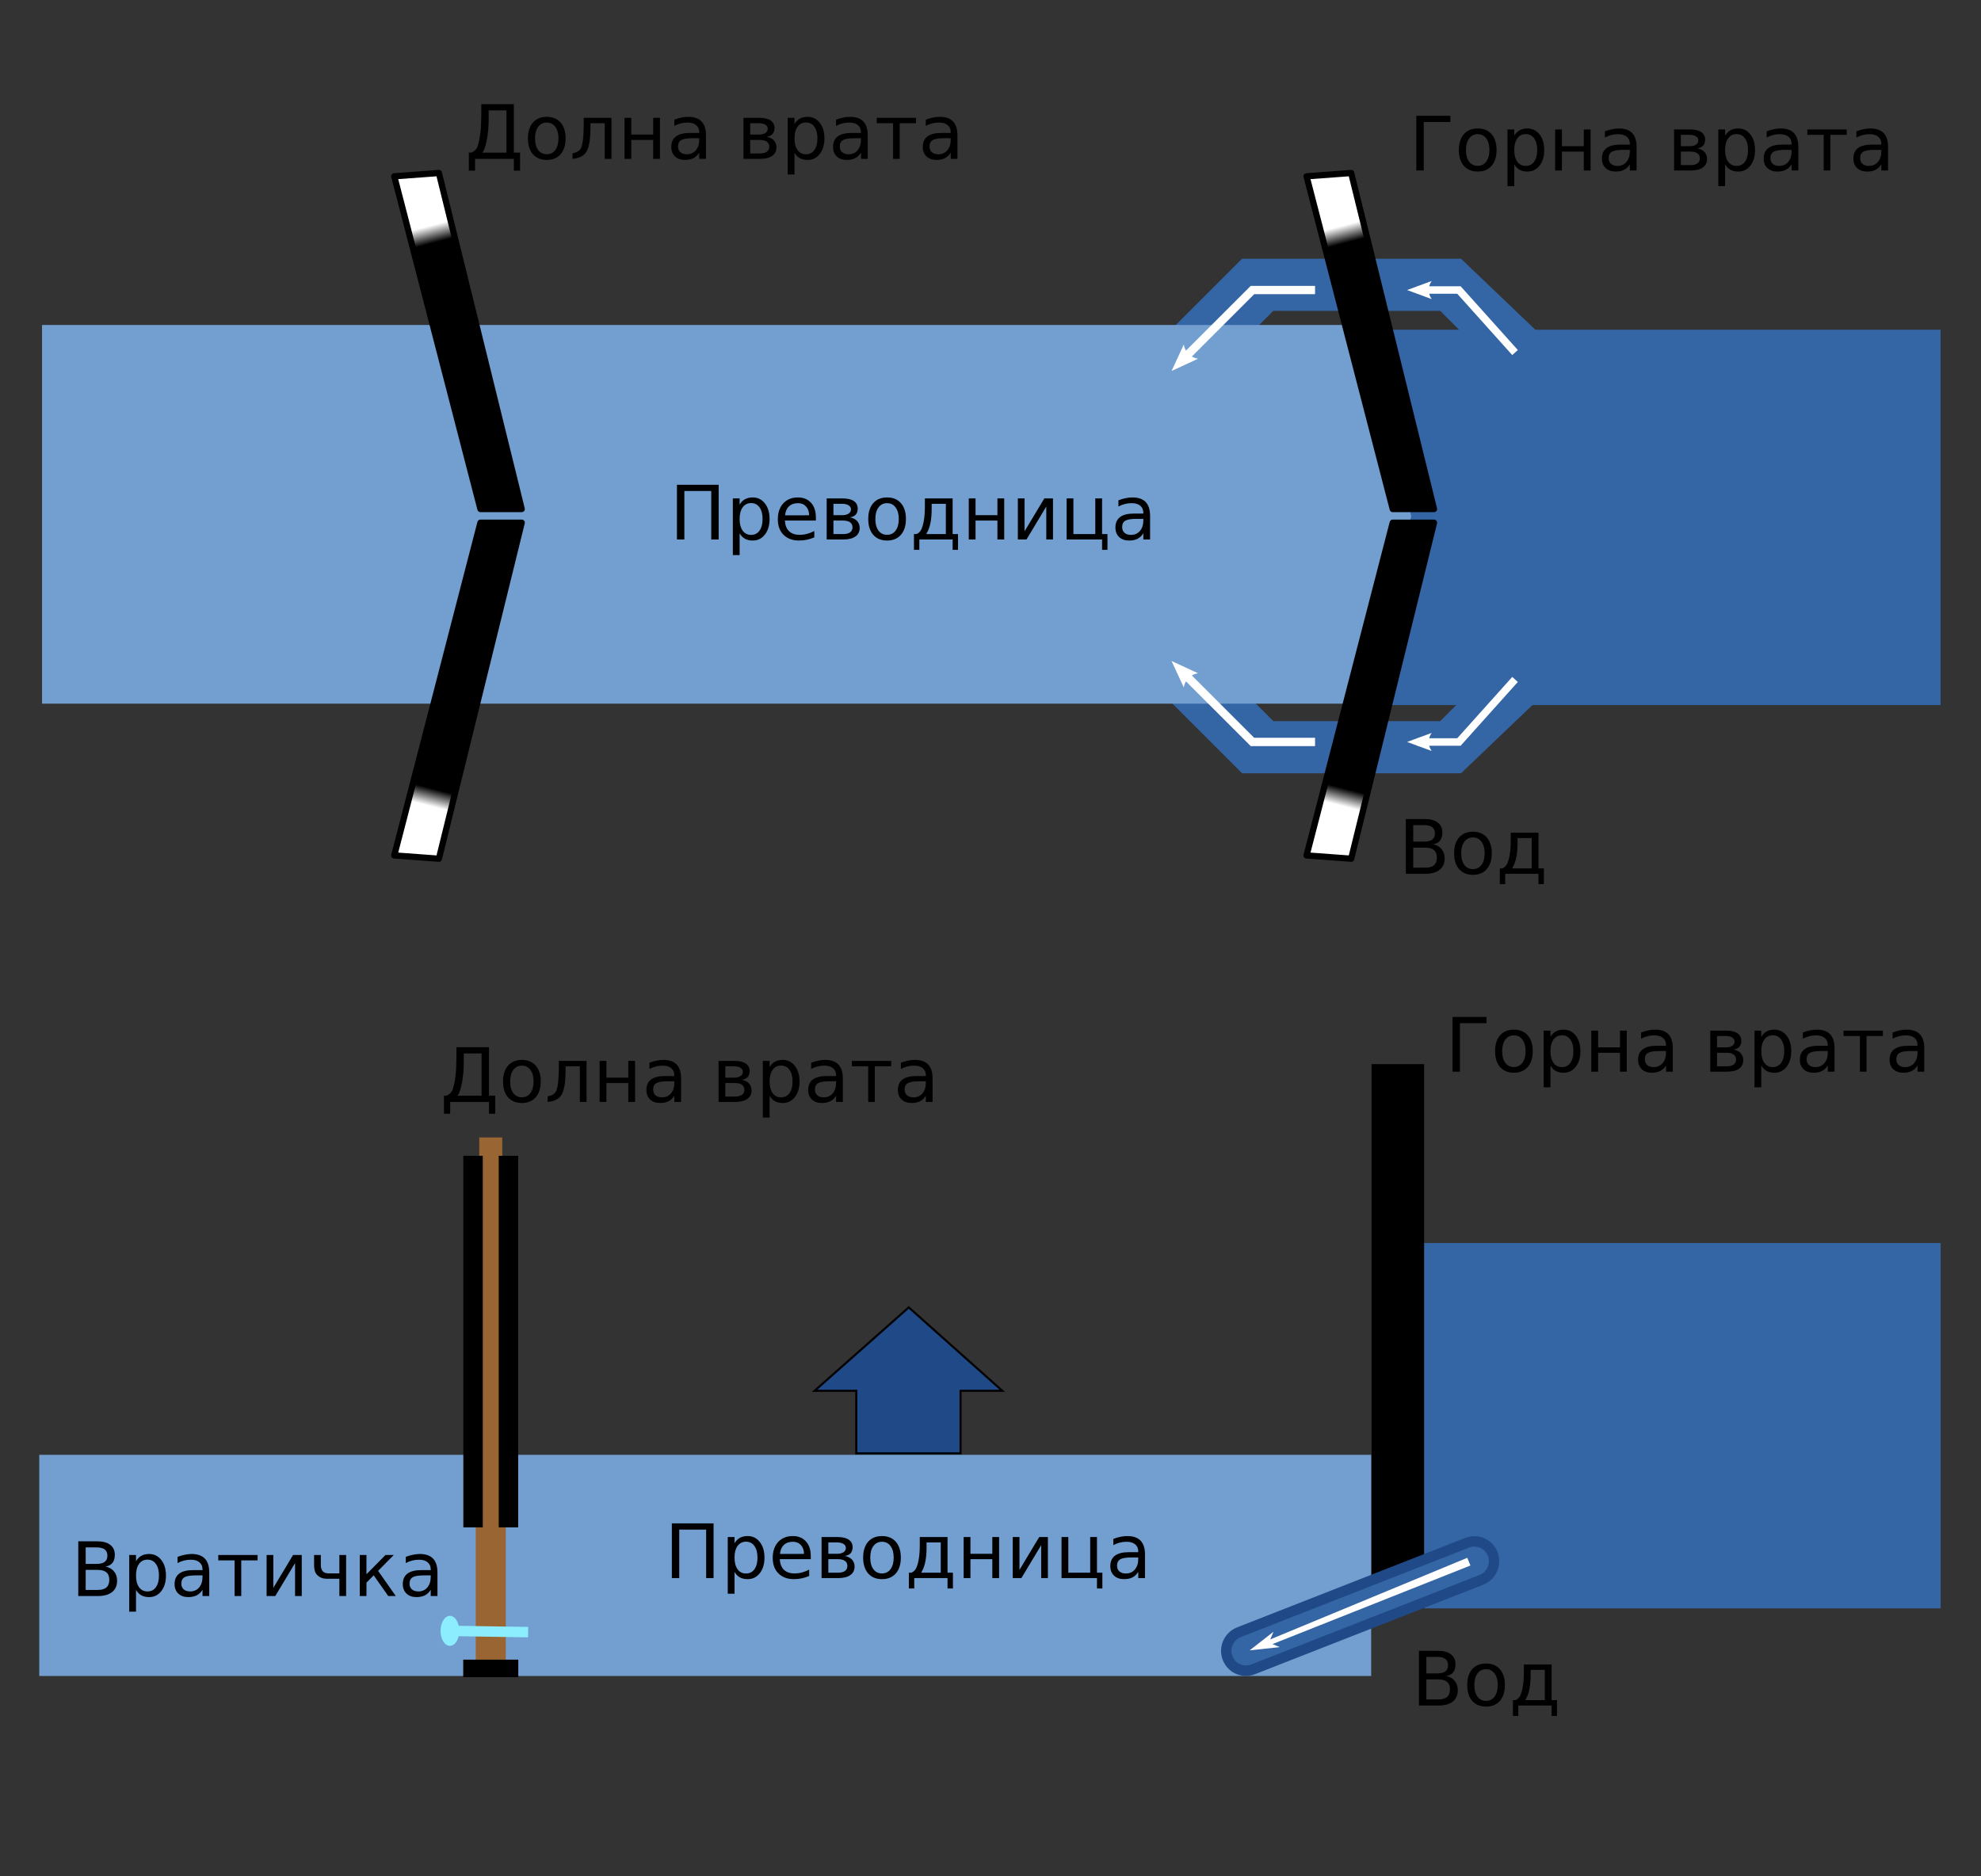 <?xml version="1.0" encoding="UTF-8" standalone="no"?>
<!-- Created with Inkscape (http://www.inkscape.org/) -->

<svg
   width="950"
   height="900"
   id="svg2"
   sodipodi:version="0.32"
   inkscape:version="1.2.2 (732a01da63, 2022-12-09)"
   version="1.0"
   sodipodi:docname="Canal_lock_mk.svg"
   inkscape:output_extension="org.inkscape.output.svg.inkscape"
   xmlns:inkscape="http://www.inkscape.org/namespaces/inkscape"
   xmlns:sodipodi="http://sodipodi.sourceforge.net/DTD/sodipodi-0.dtd"
   xmlns:xlink="http://www.w3.org/1999/xlink"
   xmlns="http://www.w3.org/2000/svg"
   xmlns:svg="http://www.w3.org/2000/svg"
   xmlns:rdf="http://www.w3.org/1999/02/22-rdf-syntax-ns#"
   xmlns:cc="http://creativecommons.org/ns#"
   xmlns:dc="http://purl.org/dc/elements/1.1/">
  <rect width="100%" height="100%" fill="#333333" stroke="none"/>
  <defs
     id="defs4">
    <marker
       inkscape:stockid="Arrow1Lend"
       orient="auto"
       refY="0"
       refX="0"
       id="Arrow1Lend"
       style="overflow:visible">
      <path
         id="path3210"
         d="M 0,0 5,-5 -12.5,0 5,5 Z"
         style="fill-rule:evenodd;stroke:#000000;stroke-width:1pt;marker-start:none"
         transform="matrix(-0.8,0,0,-0.8,-10,0)" />
    </marker>
    <marker
       inkscape:stockid="Arrow1Send"
       orient="auto"
       refY="0"
       refX="0"
       id="Arrow1Send"
       style="overflow:visible">
      <path
         id="path3222"
         d="M 0,0 5,-5 -12.5,0 5,5 Z"
         style="fill-rule:evenodd;stroke:#000000;stroke-width:1pt;marker-start:none"
         transform="matrix(-0.2,0,0,-0.2,-1.2,0)" />
    </marker>
    <marker
       inkscape:stockid="Arrow2Mend"
       orient="auto"
       refY="0"
       refX="0"
       id="Arrow2Mend"
       style="overflow:visible">
      <path
         id="path3234"
         style="font-size:12px;fill-rule:evenodd;stroke-width:0.625;stroke-linejoin:round"
         d="M 8.719,4.034 -2.207,0.016 8.719,-4.002 c -1.745,2.372 -1.735,5.617 -6e-7,8.035 z"
         transform="scale(-0.6)" />
    </marker>
    <marker
       inkscape:stockid="Arrow2Send"
       orient="auto"
       refY="0"
       refX="0"
       id="Arrow2Send"
       style="overflow:visible">
      <path
         id="path3240"
         style="font-size:12px;fill-rule:evenodd;stroke-width:0.625;stroke-linejoin:round"
         d="M 8.719,4.034 -2.207,0.016 8.719,-4.002 c -1.745,2.372 -1.735,5.617 -6e-7,8.035 z"
         transform="matrix(-0.3,0,0,-0.3,0.69,0)" />
    </marker>
    <marker
       inkscape:stockid="Arrow2Lend"
       orient="auto"
       refY="0"
       refX="0"
       id="Arrow2Lend"
       style="overflow:visible">
      <path
         id="path3228"
         style="font-size:12px;fill-rule:evenodd;stroke-width:0.625;stroke-linejoin:round"
         d="M 8.719,4.034 -2.207,0.016 8.719,-4.002 c -1.745,2.372 -1.735,5.617 -6e-7,8.035 z"
         transform="matrix(-1.1,0,0,-1.1,-1.1,0)" />
    </marker>
    <linearGradient
       id="linearGradient2401">
      <stop
         style="stop-color:#ffffff;stop-opacity:1"
         offset="0"
         id="stop2403" />
      <stop
         id="stop2411"
         offset="0.078"
         style="stop-color:#ffffff;stop-opacity:1" />
      <stop
         id="stop2409"
         offset="0.14"
         style="stop-color:#000000;stop-opacity:1" />
      <stop
         style="stop-color:#000000;stop-opacity:1;"
         offset="1"
         id="stop2405" />
    </linearGradient>
    <inkscape:perspective
       sodipodi:type="inkscape:persp3d"
       inkscape:vp_x="0 : 526.18109 : 1"
       inkscape:vp_y="0 : 1000 : 0"
       inkscape:vp_z="744.09448 : 526.18109 : 1"
       inkscape:persp3d-origin="372.04724 : 350.78739 : 1"
       id="perspective10" />
    <inkscape:perspective
       id="perspective2390"
       inkscape:persp3d-origin="372.04724 : 350.78739 : 1"
       inkscape:vp_z="744.09448 : 526.18109 : 1"
       inkscape:vp_y="0 : 1000 : 0"
       inkscape:vp_x="0 : 526.18109 : 1"
       sodipodi:type="inkscape:persp3d" />
    <linearGradient
       inkscape:collect="always"
       xlink:href="#linearGradient2401"
       id="linearGradient10641"
       gradientUnits="userSpaceOnUse"
       x1="112.82"
       y1="171.405"
       x2="147.626"
       y2="304.029" />
    <linearGradient
       inkscape:collect="always"
       xlink:href="#linearGradient2401"
       id="linearGradient10643"
       gradientUnits="userSpaceOnUse"
       gradientTransform="matrix(1,0,0,-1,6.9999998e-7,641.393)"
       x1="112.82"
       y1="171.405"
       x2="147.626"
       y2="304.029" />
    <linearGradient
       inkscape:collect="always"
       xlink:href="#linearGradient2401"
       id="linearGradient10645"
       gradientUnits="userSpaceOnUse"
       gradientTransform="translate(437.478)"
       x1="112.82"
       y1="171.405"
       x2="147.626"
       y2="304.029" />
    <linearGradient
       inkscape:collect="always"
       xlink:href="#linearGradient2401"
       id="linearGradient10647"
       gradientUnits="userSpaceOnUse"
       gradientTransform="matrix(1,0,0,-1,437.478,641.393)"
       x1="112.82"
       y1="171.405"
       x2="147.626"
       y2="304.029" />
    <linearGradient
       inkscape:collect="always"
       xlink:href="#linearGradient2401"
       id="linearGradient2508"
       gradientUnits="userSpaceOnUse"
       gradientTransform="matrix(1,0,0,-0.99,488.123,692.173)"
       x1="112.82"
       y1="171.405"
       x2="147.626"
       y2="304.029" />
    <linearGradient
       inkscape:collect="always"
       xlink:href="#linearGradient2401"
       id="linearGradient2511"
       gradientUnits="userSpaceOnUse"
       gradientTransform="matrix(1,0,0,0.99,488.123,53.992)"
       x1="112.82"
       y1="171.405"
       x2="147.626"
       y2="304.029" />
    <linearGradient
       inkscape:collect="always"
       xlink:href="#linearGradient2401"
       id="linearGradient2515"
       gradientUnits="userSpaceOnUse"
       gradientTransform="matrix(1,0,0,-0.99,50.631,692.173)"
       x1="112.82"
       y1="171.405"
       x2="147.626"
       y2="304.029" />
    <linearGradient
       inkscape:collect="always"
       xlink:href="#linearGradient2401"
       id="linearGradient2518"
       gradientUnits="userSpaceOnUse"
       gradientTransform="matrix(1,0,0,0.99,50.631,53.992)"
       x1="112.82"
       y1="171.405"
       x2="147.626"
       y2="304.029" />
  </defs>
  <sodipodi:namedview
     id="base"
     pagecolor="#ffffff"
     bordercolor="#666666"
     borderopacity="1.0"
     inkscape:pageopacity="0.0"
     inkscape:pageshadow="2"
     inkscape:zoom="0.68888889"
     inkscape:cx="437.66129"
     inkscape:cy="315.72581"
     inkscape:document-units="px"
     inkscape:current-layer="layer1"
     showgrid="false"
     objecttolerance="10000"
     gridtolerance="10000"
     guidetolerance="10000"
     inkscape:window-width="1920"
     inkscape:window-height="1111"
     inkscape:window-x="-9"
     inkscape:window-y="-9"
     inkscape:window-maximized="1"
     inkscape:showpageshadow="2"
     inkscape:pagecheckerboard="0"
     inkscape:deskcolor="#d1d1d1"
     showguides="false">
    <inkscape:grid
       type="xygrid"
       id="grid3198"
       visible="true"
       enabled="true"
       originx="0"
       originy="0" />
  </sodipodi:namedview>
  <g
     inkscape:label="Capa 1"
     inkscape:groupmode="layer"
     id="layer1"
     transform="translate(40,-125.643)">
    <path
       inkscape:connector-curvature="0"
       style="fill:#3465a4;fill-opacity:1;fill-rule:evenodd;stroke:none;stroke-width:1px;stroke-linecap:butt;stroke-linejoin:miter;stroke-opacity:1"
       d="m 700.642,287.948 -40,-38.2 h -105 l -35,35 20,20 30,-30 h 80 l 30,30 z"
       id="path3200"
       sodipodi:nodetypes="ccccccccc" />
    <path
       inkscape:connector-curvature="0"
       sodipodi:nodetypes="ccccccccc"
       id="path7176"
       d="m 700.642,458.342 -40,38.2 h -105 l -35,-35 20,-20 30,30 h 80 l 30,-30 z"
       style="fill:#3465a4;fill-opacity:1;fill-rule:evenodd;stroke:none;stroke-width:1px;stroke-linecap:butt;stroke-linejoin:miter;stroke-opacity:1" />
    <path
       inkscape:connector-curvature="0"
       style="fill:#729fcf;fill-opacity:1;stroke:none;stroke-width:3.584;stroke-linecap:round;stroke-linejoin:round;stroke-miterlimit:0;stroke-opacity:1"
       d="M -19.842,281.529 H 612.229 l 27.396,90.809 -27.396,90.809 H -19.842 Z"
       id="rect2396"
       sodipodi:nodetypes="cccccc" />
    <path
       inkscape:connector-curvature="0"
       style="fill:url(#linearGradient2518);fill-opacity:1;fill-rule:evenodd;stroke:#000000;stroke-width:2.985;stroke-linecap:round;stroke-linejoin:round;stroke-miterlimit:4;stroke-dasharray:none;stroke-opacity:1"
       d="m 149.074,210.209 21.401,-1.578 39.718,161.175 h -19.793 z"
       id="path2399"
       sodipodi:nodetypes="ccccc" />
    <path
       inkscape:connector-curvature="0"
       sodipodi:nodetypes="ccccc"
       id="path3183"
       d="m 149.074,535.955 21.401,1.578 39.718,-161.175 h -19.793 z"
       style="fill:url(#linearGradient2515);fill-opacity:1;fill-rule:evenodd;stroke:#000000;stroke-width:2.985;stroke-linecap:round;stroke-linejoin:round;stroke-miterlimit:4;stroke-dasharray:none;stroke-opacity:1"
       inkscape:transform-center-x="11.40238"
       inkscape:transform-center-y="12.472096" />
    <path
       inkscape:connector-curvature="0"
       style="fill:#3465a4;fill-opacity:1;stroke:none;stroke-width:3;stroke-linecap:round;stroke-linejoin:round;stroke-miterlimit:4;stroke-opacity:1"
       d="m 615.943,283.802 h 274.699 v 180.032 h -274.699 l 20.82,-90.616 z"
       id="rect3195"
       sodipodi:nodetypes="cccccc" />
    <path
       inkscape:connector-curvature="0"
       sodipodi:nodetypes="ccccc"
       id="path3187"
       d="m 586.566,210.209 21.401,-1.578 39.718,161.175 h -19.793 z"
       style="fill:url(#linearGradient2511);fill-opacity:1;fill-rule:evenodd;stroke:#000000;stroke-width:2.985;stroke-linecap:round;stroke-linejoin:round;stroke-miterlimit:4;stroke-dasharray:none;stroke-opacity:1" />
    <path
       inkscape:connector-curvature="0"
       inkscape:transform-center-y="12.472096"
       inkscape:transform-center-x="11.402386"
       style="fill:url(#linearGradient2508);fill-opacity:1;fill-rule:evenodd;stroke:#000000;stroke-width:2.985;stroke-linecap:round;stroke-linejoin:round;stroke-miterlimit:4;stroke-dasharray:none;stroke-opacity:1"
       d="m 586.566,535.955 21.401,1.578 39.718,-161.175 h -19.793 z"
       id="path3189"
       sodipodi:nodetypes="ccccc" />
    <g
       id="g5561"
       transform="translate(54.642,52.386)">
      <path
         inkscape:connector-curvature="0"
         style="fill:#ffffff;fill-opacity:1;fill-rule:evenodd;stroke:none;stroke-width:3.6;stroke-linecap:butt;stroke-linejoin:miter;stroke-miterlimit:2.7;stroke-dasharray:none;stroke-opacity:1"
         d="m 585,210.562 v 3.594 h 19.188 l 26.375,29.406 2.688,-2.406 -26.906,-30 -0.531,-0.594 H 605 Z"
         id="path3202" />
      <path
         inkscape:connector-curvature="0"
         d="m 591.932,216.719 -11.8,-4.339 11.8,-4.339 c -1.885,2.562 -1.874,6.067 -1e-5,8.678 z"
         style="font-size:12px;fill:#ffffff;fill-opacity:1;fill-rule:evenodd;stroke:none;stroke-width:0.625;stroke-linejoin:round"
         id="path5567" />
    </g>
    <g
       id="g7168"
       style="fill:#ffffff;fill-opacity:1;stroke:none"
       transform="translate(50.642,52.386)">
      <path
         inkscape:connector-curvature="0"
         style="fill:#ffffff;fill-opacity:1;fill-rule:evenodd;stroke:none;stroke-width:4;stroke-linecap:butt;stroke-linejoin:miter;stroke-miterlimit:4;stroke-dasharray:none;stroke-opacity:1"
         d="m 509.156,210.375 -0.562,0.562 -35,35 2.812,2.844 L 510.812,214.375 H 540 v -4 h -30 z"
         id="path5569" />
      <path
         inkscape:connector-curvature="0"
         d="m 483.869,245.339 -12.68,5.862 5.862,-12.68 c 0.532,3.494 3.294,6.239 6.818,6.818 z"
         style="font-size:12px;fill:#ffffff;fill-opacity:1;fill-rule:evenodd;stroke:none;stroke-width:0.625;stroke-linejoin:round"
         id="path7174" />
    </g>
    <g
       transform="matrix(1,0,0,-1,54.642,693.904)"
       id="g7178">
      <path
         inkscape:connector-curvature="0"
         id="path7180"
         d="m 585,210.562 v 3.594 h 19.188 l 26.375,29.406 2.688,-2.406 -26.906,-30 -0.531,-0.594 H 605 Z"
         style="fill:#ffffff;fill-opacity:1;fill-rule:evenodd;stroke:none;stroke-width:3.6;stroke-linecap:butt;stroke-linejoin:miter;stroke-miterlimit:2.7;stroke-dasharray:none;stroke-opacity:1" />
      <path
         inkscape:connector-curvature="0"
         id="path7182"
         style="font-size:12px;fill:#ffffff;fill-opacity:1;fill-rule:evenodd;stroke:none;stroke-width:0.625;stroke-linejoin:round"
         d="m 591.932,216.719 -11.8,-4.339 11.8,-4.339 c -1.885,2.562 -1.874,6.067 -1e-5,8.678 z" />
    </g>
    <g
       style="fill:#ffffff;fill-opacity:1;stroke:none"
       id="g7184"
       transform="matrix(1,0,0,-1,50.642,693.904)">
      <path
         inkscape:connector-curvature="0"
         id="path7186"
         d="m 509.156,210.375 -0.562,0.562 -35,35 2.812,2.844 L 510.812,214.375 H 540 v -4 h -30 z"
         style="fill:#ffffff;fill-opacity:1;fill-rule:evenodd;stroke:none;stroke-width:4;stroke-linecap:butt;stroke-linejoin:miter;stroke-miterlimit:4;stroke-dasharray:none;stroke-opacity:1" />
      <path
         inkscape:connector-curvature="0"
         id="path7188"
         style="font-size:12px;fill:#ffffff;fill-opacity:1;fill-rule:evenodd;stroke:none;stroke-width:0.625;stroke-linejoin:round"
         d="m 483.869,245.339 -12.68,5.862 5.862,-12.68 c 0.532,3.494 3.294,6.239 6.818,6.818 z" />
    </g>
    <path
       id="rect7208"
       style="fill:#729fcf;stroke-width:4.104;stroke-linecap:round;stroke-linejoin:round"
       d="M -21.178,823.46 H 617.56 V 929.545 H -21.178 Z" />
    <path
       inkscape:connector-curvature="0"
       style="fill:#996633;fill-opacity:1;stroke:none;stroke-width:4;stroke-linecap:round;stroke-linejoin:round;stroke-miterlimit:4;stroke-dasharray:none;stroke-opacity:1"
       d="m 189.829,671.229 v 118.844 h -1.688 v 139.156 h 14.406 V 790.073 h -1.688 V 671.229 Z"
       id="rect7210" />
    <path
       id="rect7215"
       style="stroke-width:4;stroke-linecap:round;stroke-linejoin:round"
       d="m 182.191,680.034 h 9.335 v 178.223 h -9.335 z" />
    <path
       id="rect7217"
       style="stroke-width:4;stroke-linecap:round;stroke-linejoin:round"
       d="m 199.164,680.034 h 9.335 v 178.223 h -9.335 z" />
    <path
       id="rect7239"
       style="fill:#3465a4;stroke-width:5;stroke-linecap:round;stroke-linejoin:round"
       d="M 641.147,721.871 H 890.642 V 897.102 H 641.147 Z" />
    <path
       id="rect7237"
       style="stroke-width:5;stroke-linecap:round;stroke-linejoin:round"
       d="m 617.743,636.056 h 25.204 v 261.046 h -25.204 z" />
    <path
       id="rect7241"
       style="fill:#3465a4;stroke:#204a87;stroke-width:5;stroke-linecap:round;stroke-linejoin:round"
       inkscape:transform-center-x="-52.1114"
       inkscape:transform-center-y="-20.410911"
       transform="matrix(0.931,-0.365,0.357,0.934,0,0)"
       d="m 193.264,1048.279 h 117.531 c 5.277,0 9.525,4.248 9.525,9.525 0,5.277 -4.248,9.525 -9.525,9.525 H 193.264 c -5.277,0 -9.525,-4.248 -9.525,-9.525 0,-5.277 4.248,-9.525 9.525,-9.525 z" />
    <g
       id="g10469"
       style="fill:#ffffff;fill-opacity:1;stroke:none"
       transform="matrix(0.995,0,0,0.995,53.565,104.06)">
      <path
         inkscape:connector-curvature="0"
         style="fill:#ffffff;fill-opacity:1;fill-rule:evenodd;stroke:none;stroke-width:4;stroke-linecap:butt;stroke-linejoin:miter;stroke-miterlimit:4;stroke-dasharray:none;stroke-opacity:1"
         d="m 613.156,772.656 -96.975,40.173 1.074,2.226 97.402,-38.681 z"
         id="path7243"
         sodipodi:nodetypes="ccccc" />
      <path
         inkscape:connector-curvature="0"
         style="fill:#ffffff;fill-opacity:1;fill-rule:evenodd;stroke:none;stroke-width:0.8pt;marker-start:none"
         d="m 517.541,813.519 2.207,-5.209 -11.476,8.96 14.478,-1.545 z"
         id="path10475" />
    </g>
    <switch
       style="font-style:normal;font-weight:normal;font-size:72px;font-family:'Bitstream Vera Sans';fill:#000000;fill-opacity:1;stroke:none;stroke-width:1px;stroke-linecap:butt;stroke-linejoin:miter;stroke-opacity:1"
       id="switch65"
       transform="translate(-14,-6)">
      <g
         aria-label="Преводница"
         id="text10477"
         style="line-height:0%">
        <path
           d="m 318.638,364.162 v 26.244 h -3.551 v -23.256 h -12.902 v 23.256 h -3.551 v -26.244 z"
           style="font-size:36px;line-height:1.25"
           id="path3151" />
        <path
           d="m 328.693,387.453 v 10.441 h -3.252 v -27.176 h 3.252 v 2.988 q 1.02,-1.758 2.566,-2.602 1.564,-0.861 3.727,-0.861 3.586,0 5.818,2.848 2.25,2.848 2.25,7.488 0,4.641 -2.25,7.488 -2.232,2.848 -5.818,2.848 -2.162,0 -3.727,-0.844 -1.547,-0.861 -2.566,-2.619 z m 11.004,-6.873 q 0,-3.568 -1.477,-5.59 -1.459,-2.039 -4.025,-2.039 -2.566,0 -4.043,2.039 -1.459,2.021 -1.459,5.59 0,3.568 1.459,5.607 1.477,2.021 4.043,2.021 2.566,0 4.025,-2.021 1.477,-2.039 1.477,-5.607 z"
           style="font-size:36px;line-height:1.25"
           id="path3153" />
        <path
           d="m 365.256,379.753 v 1.582 h -14.871 q 0.211,3.34 2.004,5.098 1.811,1.74 5.027,1.74 1.863,0 3.604,-0.457 1.758,-0.457 3.48,-1.371 v 3.059 q -1.74,0.738 -3.568,1.125 -1.828,0.387 -3.709,0.387 -4.711,0 -7.471,-2.742 -2.742,-2.742 -2.742,-7.418 0,-4.834 2.602,-7.664 2.619,-2.848 7.049,-2.848 3.973,0 6.275,2.566 2.32,2.549 2.32,6.943 z m -3.234,-0.949 q -0.035,-2.654 -1.494,-4.236 -1.441,-1.582 -3.832,-1.582 -2.707,0 -4.342,1.529 -1.617,1.529 -1.863,4.307 z"
           style="font-size:36px;line-height:1.25"
           id="path3155" />
        <path
           d="m 373.676,381.336 v 6.486 h 4.605 q 2.215,0 3.375,-0.826 1.16,-0.844 1.16,-2.426 0,-1.582 -1.16,-2.408 -1.16,-0.826 -3.375,-0.826 z m 0,-8.033 v 5.449 h 4.254 q 1.828,0 2.988,-0.721 1.16,-0.738 1.16,-2.039 0,-1.301 -1.16,-1.986 -1.16,-0.703 -2.988,-0.703 z m -3.234,-2.584 h 7.699 q 3.463,0 5.326,1.266 1.863,1.266 1.863,3.604 0,1.811 -0.949,2.883 -0.949,1.055 -2.812,1.318 2.232,0.422 3.463,1.758 1.23,1.336 1.23,3.34 0,2.637 -2.039,4.078 -2.021,1.441 -5.783,1.441 h -7.998 z"
           style="font-size:36px;line-height:1.25"
           id="path3157" />
        <path
           d="m 399.41,372.986 q -2.602,0 -4.113,2.039 -1.512,2.021 -1.512,5.555 0,3.533 1.494,5.572 1.512,2.021 4.131,2.021 2.584,0 4.096,-2.039 1.512,-2.039 1.512,-5.555 0,-3.498 -1.512,-5.537 -1.512,-2.057 -4.096,-2.057 z m 0,-2.742 q 4.219,0 6.627,2.742 2.408,2.742 2.408,7.594 0,4.834 -2.408,7.594 -2.408,2.742 -6.627,2.742 -4.236,0 -6.645,-2.742 -2.391,-2.76 -2.391,-7.594 0,-4.852 2.391,-7.594 2.408,-2.742 6.645,-2.742 z"
           style="font-size:36px;line-height:1.25"
           id="path3159" />
        <path
           d="m 418.201,387.822 h 9.387 v -14.52 h -6.803 v 2.461 q 0,7.242 -2.074,11.109 z m -4.693,0 q 1.6,-0.703 2.303,-2.197 1.723,-3.709 1.723,-11.18 v -3.727 h 13.307 v 17.104 h 2.584 v 7.559 h -2.584 v -4.975 h -15.961 v 4.975 h -2.584 v -7.559 z"
           style="font-size:36px;line-height:1.25"
           id="path3161" />
        <path
           d="m 438.574,370.718 h 3.252 v 8.033 h 10.494 v -8.033 h 3.252 v 19.688 h -3.252 v -9.07 h -10.494 v 9.07 h -3.252 z"
           style="font-size:36px;line-height:1.25"
           id="path3163" />
        <path
           d="m 478.969,370.718 v 19.688 h -3.217 v -15.803 l -9.492,15.803 h -4.148 v -19.688 h 3.217 v 15.768 l 9.475,-15.768 z"
           style="font-size:36px;line-height:1.25"
           id="path3165" />
        <path
           d="m 502.506,390.406 h -16.998 v -19.688 h 3.252 v 17.104 h 10.494 v -17.104 h 3.252 v 17.104 h 2.584 v 7.559 h -2.584 z"
           style="font-size:36px;line-height:1.25"
           id="path3167" />
        <path
           d="m 519.082,380.509 q -3.92,0 -5.432,0.896 -1.512,0.896 -1.512,3.059 0,1.723 1.125,2.742 1.143,1.002 3.094,1.002 2.689,0 4.307,-1.898 1.635,-1.916 1.635,-5.08 v -0.721 z m 6.451,-1.336 v 11.232 h -3.234 v -2.988 q -1.107,1.793 -2.76,2.654 -1.652,0.844 -4.043,0.844 -3.023,0 -4.816,-1.688 -1.775,-1.705 -1.775,-4.553 0,-3.322 2.215,-5.01 2.232,-1.688 6.645,-1.688 h 4.535 v -0.316 q 0,-2.232 -1.477,-3.445 -1.459,-1.23 -4.113,-1.23 -1.688,0 -3.287,0.404 -1.6,0.404 -3.076,1.213 v -2.988 q 1.775,-0.686 3.445,-1.02 1.67,-0.352 3.252,-0.352 4.271,0 6.381,2.215 2.109,2.215 2.109,6.715 z"
           style="font-size:36px;line-height:1.25"
           id="path3169" />
      </g>
    </switch>
    <path
       id="rect7219"
       style="stroke-width:4;stroke-linecap:round;stroke-linejoin:round"
       d="m 182.143,921.707 h 26.405 v 8.401 h -26.405 z" />
    <path
       inkscape:connector-curvature="0"
       style="fill:#8cedff;fill-opacity:1;fill-rule:evenodd;stroke:none;stroke-width:5;stroke-linecap:butt;stroke-linejoin:miter;stroke-miterlimit:4;stroke-dasharray:none;stroke-opacity:1"
       d="m 175.767,900.698 c -2.484,0 -4.5,3.244 -4.5,7.219 0,3.975 2.016,7.187 4.5,7.188 1.913,0 3.537,-1.929 4.188,-4.625 l 33.281,0.531 0.062,-5 -33.312,-0.531 c -0.625,-2.776 -2.269,-4.781 -4.219,-4.781 z"
       id="path7225" />
    <path
       inkscape:connector-curvature="0"
       style="fill:#204a87;fill-rule:evenodd;stroke:#000000;stroke-width:1px;stroke-linecap:butt;stroke-linejoin:miter;stroke-opacity:1"
       d="m 350.642,792.748 h 20 v 30 h 50 v -30 h 20 l -44.836,-40 z"
       id="path10481" />
    <switch
       style="font-style:normal;font-weight:normal;font-size:72px;font-family:'Bitstream Vera Sans';fill:#000000;fill-opacity:1;stroke:none;stroke-width:1px;stroke-linecap:butt;stroke-linejoin:miter;stroke-opacity:1"
       id="switch74"
       transform="translate(44)">
      <g
         aria-label="Долна врата"
         id="text10483"
         style="line-height:0%">
        <path
           d="m 147.27,198.856 h 11.602 v -20.268 h -8.525 v 3.727 q 0,8.771 -1.969,14.59 -0.404,1.195 -1.107,1.951 z m -5.186,0 q 2.355,-1.107 3.023,-3.217 1.705,-5.414 1.705,-15.082 v -4.957 h 15.609 v 23.256 h 2.988 v 8.631 h -2.988 v -5.643 h -18.598 v 5.643 h -2.988 v -8.631 z"
           style="font-size:36px;line-height:1.25"
           id="path3120" />
        <path
           d="m 178.208,184.425 q -2.602,0 -4.113,2.039 -1.512,2.021 -1.512,5.555 0,3.533 1.494,5.572 1.512,2.021 4.131,2.021 2.584,0 4.096,-2.039 1.512,-2.039 1.512,-5.555 0,-3.498 -1.512,-5.537 -1.512,-2.057 -4.096,-2.057 z m 0,-2.742 q 4.219,0 6.627,2.742 2.408,2.742 2.408,7.594 0,4.834 -2.408,7.594 -2.408,2.742 -6.627,2.742 -4.236,0 -6.645,-2.742 -2.391,-2.76 -2.391,-7.594 0,-4.852 2.391,-7.594 2.408,-2.742 6.645,-2.742 z"
           style="font-size:36px;line-height:1.25"
           id="path3122" />
        <path
           d="m 190.548,201.845 v -2.689 q 3.199,-0.492 4.184,-2.707 1.195,-3.111 1.195,-11.074 v -3.217 h 13.307 v 19.688 h -3.234 v -17.104 h -6.838 v 1.951 q 0,7.594 -1.547,11.004 -1.652,3.639 -7.066,4.148 z"
           style="font-size:36px;line-height:1.25"
           id="path3124" />
        <path
           d="m 215.491,182.157 h 3.252 v 8.033 h 10.494 v -8.033 h 3.252 v 19.688 h -3.252 v -9.07 H 218.743 v 9.07 h -3.252 z"
           style="font-size:36px;line-height:1.25"
           id="path3126" />
        <path
           d="m 248.098,191.948 q -3.92,0 -5.432,0.896 -1.512,0.896 -1.512,3.059 0,1.723 1.125,2.742 1.143,1.002 3.094,1.002 2.689,0 4.307,-1.898 1.635,-1.916 1.635,-5.08 v -0.721 z m 6.451,-1.336 v 11.232 h -3.234 v -2.988 q -1.107,1.793 -2.76,2.654 -1.652,0.844 -4.043,0.844 -3.023,0 -4.816,-1.688 -1.775,-1.705 -1.775,-4.553 0,-3.322 2.215,-5.01 2.232,-1.688 6.645,-1.688 h 4.535 v -0.316 q 0,-2.232 -1.477,-3.445 -1.459,-1.23 -4.113,-1.23 -1.688,0 -3.287,0.404 -1.6,0.404 -3.076,1.213 v -2.988 q 1.775,-0.686 3.445,-1.02 1.67,-0.352 3.252,-0.352 4.271,0 6.381,2.215 2.109,2.215 2.109,6.715 z"
           style="font-size:36px;line-height:1.25"
           id="path3128" />
        <path
           d="m 275.766,192.774 v 6.486 h 4.605 q 2.215,0 3.375,-0.826 1.16,-0.844 1.16,-2.426 0,-1.582 -1.16,-2.408 -1.16,-0.826 -3.375,-0.826 z m 0,-8.033 v 5.449 h 4.254 q 1.828,0 2.988,-0.721 1.16,-0.738 1.16,-2.039 0,-1.301 -1.16,-1.986 -1.16,-0.703 -2.988,-0.703 z m -3.234,-2.584 h 7.699 q 3.463,0 5.326,1.266 1.863,1.266 1.863,3.604 0,1.811 -0.949,2.883 -0.949,1.055 -2.812,1.318 2.232,0.422 3.463,1.758 1.23,1.336 1.23,3.34 0,2.637 -2.039,4.078 -2.021,1.441 -5.783,1.441 h -7.998 z"
           style="font-size:36px;line-height:1.25"
           id="path3130" />
        <path
           d="m 297.001,198.892 v 10.441 h -3.252 V 182.157 h 3.252 v 2.988 q 1.02,-1.758 2.566,-2.602 1.564,-0.861 3.727,-0.861 3.586,0 5.818,2.848 2.25,2.848 2.25,7.488 0,4.641 -2.25,7.488 -2.232,2.848 -5.818,2.848 -2.162,0 -3.727,-0.844 -1.547,-0.861 -2.566,-2.619 z m 11.004,-6.873 q 0,-3.568 -1.477,-5.59 -1.459,-2.039 -4.025,-2.039 -2.566,0 -4.043,2.039 -1.459,2.021 -1.459,5.59 0,3.568 1.459,5.607 1.477,2.021 4.043,2.021 2.566,0 4.025,-2.021 1.477,-2.039 1.477,-5.607 z"
           style="font-size:36px;line-height:1.25"
           id="path3132" />
        <path
           d="m 325.671,191.948 q -3.92,0 -5.432,0.896 -1.512,0.896 -1.512,3.059 0,1.723 1.125,2.742 1.143,1.002 3.094,1.002 2.689,0 4.307,-1.898 1.635,-1.916 1.635,-5.08 v -0.721 z m 6.451,-1.336 v 11.232 h -3.234 v -2.988 q -1.107,1.793 -2.76,2.654 -1.652,0.844 -4.043,0.844 -3.023,0 -4.816,-1.688 -1.775,-1.705 -1.775,-4.553 0,-3.322 2.215,-5.01 2.232,-1.688 6.645,-1.688 h 4.535 v -0.316 q 0,-2.232 -1.477,-3.445 -1.459,-1.23 -4.113,-1.23 -1.688,0 -3.287,0.404 -1.6,0.404 -3.076,1.213 v -2.988 q 1.775,-0.686 3.445,-1.02 1.67,-0.352 3.252,-0.352 4.271,0 6.381,2.215 2.109,2.215 2.109,6.715 z"
           style="font-size:36px;line-height:1.25"
           id="path3134" />
        <path
           d="m 336.446,182.157 h 18.861 v 2.584 h -7.84 v 17.104 h -3.182 v -17.104 h -7.84 z"
           style="font-size:36px;line-height:1.25"
           id="path3136" />
        <path
           d="m 368.702,191.948 q -3.92,0 -5.432,0.896 -1.512,0.896 -1.512,3.059 0,1.723 1.125,2.742 1.143,1.002 3.094,1.002 2.689,0 4.307,-1.898 1.635,-1.916 1.635,-5.08 v -0.721 z m 6.451,-1.336 v 11.232 h -3.234 v -2.988 q -1.107,1.793 -2.76,2.654 -1.652,0.844 -4.043,0.844 -3.023,0 -4.816,-1.688 -1.775,-1.705 -1.775,-4.553 0,-3.322 2.215,-5.01 2.232,-1.688 6.645,-1.688 h 4.535 v -0.316 q 0,-2.232 -1.477,-3.445 -1.459,-1.23 -4.113,-1.23 -1.688,0 -3.287,0.404 -1.6,0.404 -3.076,1.213 v -2.988 q 1.775,-0.686 3.445,-1.02 1.67,-0.352 3.252,-0.352 4.271,0 6.381,2.215 2.109,2.215 2.109,6.715 z"
           style="font-size:36px;line-height:1.25"
           id="path3138" />
      </g>
    </switch>
    <switch
       style="font-style:normal;font-weight:normal;font-size:72px;font-family:'Bitstream Vera Sans';fill:#000000;fill-opacity:1;stroke:none;stroke-width:1px;stroke-linecap:butt;stroke-linejoin:miter;stroke-opacity:1"
       id="switch80"
       transform="translate(44)">
      <g
         aria-label="Горна врата"
         id="text10493"
         style="line-height:0%">
        <path
           d="M 595.208,207.425 V 181.181 h 16.33 v 2.988 h -12.779 v 23.256 z"
           style="font-size:36px;line-height:1.25"
           id="path3082" />
        <path
           d="m 624.651,190.005 q -2.602,0 -4.113,2.039 -1.512,2.021 -1.512,5.555 0,3.533 1.494,5.572 1.512,2.021 4.131,2.021 2.584,0 4.096,-2.039 1.512,-2.039 1.512,-5.555 0,-3.498 -1.512,-5.537 -1.512,-2.057 -4.096,-2.057 z m 0,-2.742 q 4.219,0 6.627,2.742 2.408,2.742 2.408,7.594 0,4.834 -2.408,7.594 -2.408,2.742 -6.627,2.742 -4.236,0 -6.645,-2.742 -2.391,-2.76 -2.391,-7.594 0,-4.852 2.391,-7.594 2.408,-2.742 6.645,-2.742 z"
           style="font-size:36px;line-height:1.25"
           id="path3084" />
        <path
           d="m 642.177,204.472 v 10.441 h -3.252 v -27.176 h 3.252 v 2.988 q 1.02,-1.758 2.566,-2.602 1.564,-0.861 3.727,-0.861 3.586,0 5.818,2.848 2.25,2.848 2.25,7.488 0,4.641 -2.25,7.488 -2.232,2.848 -5.818,2.848 -2.162,0 -3.727,-0.844 -1.547,-0.861 -2.566,-2.619 z m 11.004,-6.873 q 0,-3.568 -1.477,-5.59 -1.459,-2.039 -4.025,-2.039 -2.566,0 -4.043,2.039 -1.459,2.021 -1.459,5.59 0,3.568 1.459,5.607 1.477,2.021 4.043,2.021 2.566,0 4.025,-2.021 1.477,-2.039 1.477,-5.607 z"
           style="font-size:36px;line-height:1.25"
           id="path3086" />
        <path
           d="m 661.776,187.738 h 3.252 v 8.033 h 10.494 v -8.033 h 3.252 v 19.688 h -3.252 v -9.07 H 665.028 v 9.07 h -3.252 z"
           style="font-size:36px;line-height:1.25"
           id="path3088" />
        <path
           d="m 694.384,197.529 q -3.92,0 -5.432,0.896 -1.512,0.896 -1.512,3.059 0,1.723 1.125,2.742 1.143,1.002 3.094,1.002 2.689,0 4.307,-1.898 1.635,-1.916 1.635,-5.08 v -0.721 z m 6.451,-1.336 v 11.232 h -3.234 v -2.988 q -1.107,1.793 -2.76,2.654 -1.652,0.844 -4.043,0.844 -3.023,0 -4.816,-1.688 -1.775,-1.705 -1.775,-4.553 0,-3.322 2.215,-5.01 2.232,-1.688 6.645,-1.688 h 4.535 v -0.316 q 0,-2.232 -1.477,-3.445 -1.459,-1.23 -4.113,-1.23 -1.688,0 -3.287,0.404 -1.6,0.404 -3.076,1.213 v -2.988 q 1.775,-0.686 3.445,-1.02 1.67,-0.352 3.252,-0.352 4.271,0 6.381,2.215 2.109,2.215 2.109,6.715 z"
           style="font-size:36px;line-height:1.25"
           id="path3090" />
        <path
           d="m 722.052,198.355 v 6.486 h 4.605 q 2.215,0 3.375,-0.826 1.16,-0.844 1.16,-2.426 0,-1.582 -1.16,-2.408 -1.16,-0.826 -3.375,-0.826 z m 0,-8.033 v 5.449 h 4.254 q 1.828,0 2.988,-0.721 1.16,-0.738 1.16,-2.039 0,-1.301 -1.16,-1.986 -1.16,-0.703 -2.988,-0.703 z m -3.234,-2.584 h 7.699 q 3.463,0 5.326,1.266 1.863,1.266 1.863,3.604 0,1.811 -0.949,2.883 -0.949,1.055 -2.812,1.318 2.232,0.422 3.463,1.758 1.23,1.336 1.23,3.34 0,2.637 -2.039,4.078 -2.021,1.441 -5.783,1.441 h -7.998 z"
           style="font-size:36px;line-height:1.25"
           id="path3092" />
        <path
           d="m 743.286,204.472 v 10.441 h -3.252 v -27.176 h 3.252 v 2.988 q 1.02,-1.758 2.566,-2.602 1.564,-0.861 3.727,-0.861 3.586,0 5.818,2.848 2.25,2.848 2.25,7.488 0,4.641 -2.25,7.488 -2.232,2.848 -5.818,2.848 -2.162,0 -3.727,-0.844 -1.547,-0.861 -2.566,-2.619 z m 11.004,-6.873 q 0,-3.568 -1.477,-5.59 -1.459,-2.039 -4.025,-2.039 -2.566,0 -4.043,2.039 -1.459,2.021 -1.459,5.59 0,3.568 1.459,5.607 1.477,2.021 4.043,2.021 2.566,0 4.025,-2.021 1.477,-2.039 1.477,-5.607 z"
           style="font-size:36px;line-height:1.25"
           id="path3094" />
        <path
           d="m 771.956,197.529 q -3.92,0 -5.432,0.896 -1.512,0.896 -1.512,3.059 0,1.723 1.125,2.742 1.143,1.002 3.094,1.002 2.689,0 4.307,-1.898 1.635,-1.916 1.635,-5.08 v -0.721 z m 6.451,-1.336 v 11.232 h -3.234 v -2.988 q -1.107,1.793 -2.76,2.654 -1.652,0.844 -4.043,0.844 -3.023,0 -4.816,-1.688 -1.775,-1.705 -1.775,-4.553 0,-3.322 2.215,-5.01 2.232,-1.688 6.645,-1.688 h 4.535 v -0.316 q 0,-2.232 -1.477,-3.445 -1.459,-1.23 -4.113,-1.23 -1.688,0 -3.287,0.404 -1.6,0.404 -3.076,1.213 v -2.988 q 1.775,-0.686 3.445,-1.02 1.67,-0.352 3.252,-0.352 4.271,0 6.381,2.215 2.109,2.215 2.109,6.715 z"
           style="font-size:36px;line-height:1.25"
           id="path3096" />
        <path
           d="m 782.731,187.738 h 18.861 v 2.584 h -7.84 v 17.104 h -3.182 v -17.104 h -7.84 z"
           style="font-size:36px;line-height:1.25"
           id="path3098" />
        <path
           d="m 814.987,197.529 q -3.92,0 -5.432,0.896 -1.512,0.896 -1.512,3.059 0,1.723 1.125,2.742 1.143,1.002 3.094,1.002 2.689,0 4.307,-1.898 1.635,-1.916 1.635,-5.08 v -0.721 z m 6.451,-1.336 v 11.232 h -3.234 v -2.988 q -1.107,1.793 -2.76,2.654 -1.652,0.844 -4.043,0.844 -3.023,0 -4.816,-1.688 -1.775,-1.705 -1.775,-4.553 0,-3.322 2.215,-5.01 2.232,-1.688 6.645,-1.688 h 4.535 v -0.316 q 0,-2.232 -1.477,-3.445 -1.459,-1.23 -4.113,-1.23 -1.688,0 -3.287,0.404 -1.6,0.404 -3.076,1.213 v -2.988 q 1.775,-0.686 3.445,-1.02 1.67,-0.352 3.252,-0.352 4.271,0 6.381,2.215 2.109,2.215 2.109,6.715 z"
           style="font-size:36px;line-height:1.25"
           id="path3100" />
      </g>
    </switch>
    <switch
       style="font-style:normal;font-weight:normal;font-size:72px;font-family:'Bitstream Vera Sans';fill:#000000;fill-opacity:1;stroke:none;stroke-width:1px;stroke-linecap:butt;stroke-linejoin:miter;stroke-opacity:1"
       id="switch86"
       transform="translate(44)">
      <g
         aria-label="Долна врата"
         id="text10499"
         style="line-height:0%">
        <path
           d="m 135.335,651.211 h 11.602 v -20.268 h -8.525 v 3.727 q 0,8.771 -1.969,14.59 -0.404,1.195 -1.107,1.951 z m -5.186,0 q 2.355,-1.107 3.023,-3.217 1.705,-5.414 1.705,-15.082 v -4.957 h 15.609 v 23.256 h 2.988 v 8.631 h -2.988 v -5.643 h -18.598 v 5.643 h -2.988 v -8.631 z"
           style="font-size:36px;line-height:1.25"
           id="path3044" />
        <path
           d="m 166.272,636.78 q -2.602,0 -4.113,2.039 -1.512,2.021 -1.512,5.555 0,3.533 1.494,5.572 1.512,2.021 4.131,2.021 2.584,0 4.096,-2.039 1.512,-2.039 1.512,-5.555 0,-3.498 -1.512,-5.537 -1.512,-2.057 -4.096,-2.057 z m 0,-2.742 q 4.219,0 6.627,2.742 2.408,2.742 2.408,7.594 0,4.834 -2.408,7.594 -2.408,2.742 -6.627,2.742 -4.236,0 -6.645,-2.742 -2.391,-2.76 -2.391,-7.594 0,-4.852 2.391,-7.594 2.408,-2.742 6.645,-2.742 z"
           style="font-size:36px;line-height:1.25"
           id="path3046" />
        <path
           d="m 178.612,654.2 v -2.689 q 3.199,-0.492 4.184,-2.707 1.195,-3.111 1.195,-11.074 v -3.217 h 13.307 v 19.688 h -3.234 v -17.104 h -6.838 v 1.951 q 0,7.594 -1.547,11.004 -1.652,3.639 -7.066,4.148 z"
           style="font-size:36px;line-height:1.25"
           id="path3048" />
        <path
           d="m 203.555,634.512 h 3.252 v 8.033 h 10.494 v -8.033 h 3.252 v 19.688 h -3.252 v -9.07 h -10.494 v 9.07 h -3.252 z"
           style="font-size:36px;line-height:1.25"
           id="path3050" />
        <path
           d="m 236.163,644.303 q -3.92,0 -5.432,0.896 -1.512,0.896 -1.512,3.059 0,1.723 1.125,2.742 1.143,1.002 3.094,1.002 2.689,0 4.307,-1.898 1.635,-1.916 1.635,-5.08 v -0.721 z m 6.451,-1.336 v 11.232 h -3.234 v -2.988 q -1.107,1.793 -2.76,2.654 -1.652,0.844 -4.043,0.844 -3.023,0 -4.816,-1.688 -1.775,-1.705 -1.775,-4.553 0,-3.322 2.215,-5.01 2.232,-1.688 6.645,-1.688 h 4.535 v -0.316 q 0,-2.232 -1.477,-3.445 -1.459,-1.23 -4.113,-1.23 -1.688,0 -3.287,0.404 -1.6,0.404 -3.076,1.213 v -2.988 q 1.775,-0.686 3.445,-1.02 1.67,-0.352 3.252,-0.352 4.271,0 6.381,2.215 2.109,2.215 2.109,6.715 z"
           style="font-size:36px;line-height:1.25"
           id="path3052" />
        <path
           d="m 263.831,645.129 v 6.486 h 4.605 q 2.215,0 3.375,-0.826 1.16,-0.844 1.16,-2.426 0,-1.582 -1.16,-2.408 -1.16,-0.826 -3.375,-0.826 z m 0,-8.033 v 5.449 h 4.254 q 1.828,0 2.988,-0.721 1.16,-0.738 1.16,-2.039 0,-1.301 -1.16,-1.986 -1.16,-0.703 -2.988,-0.703 z m -3.234,-2.584 h 7.699 q 3.463,0 5.326,1.266 1.863,1.266 1.863,3.604 0,1.811 -0.949,2.883 -0.949,1.055 -2.812,1.318 2.232,0.422 3.463,1.758 1.23,1.336 1.23,3.34 0,2.637 -2.039,4.078 -2.021,1.441 -5.783,1.441 h -7.998 z"
           style="font-size:36px;line-height:1.25"
           id="path3054" />
        <path
           d="m 285.065,651.246 v 10.441 h -3.252 v -27.176 h 3.252 v 2.988 q 1.02,-1.758 2.566,-2.602 1.564,-0.861 3.727,-0.861 3.586,0 5.818,2.848 2.25,2.848 2.25,7.488 0,4.641 -2.25,7.488 -2.232,2.848 -5.818,2.848 -2.162,0 -3.727,-0.844 -1.547,-0.861 -2.566,-2.619 z m 11.004,-6.873 q 0,-3.568 -1.477,-5.59 -1.459,-2.039 -4.025,-2.039 -2.566,0 -4.043,2.039 -1.459,2.021 -1.459,5.59 0,3.568 1.459,5.607 1.477,2.021 4.043,2.021 2.566,0 4.025,-2.021 1.477,-2.039 1.477,-5.607 z"
           style="font-size:36px;line-height:1.25"
           id="path3056" />
        <path
           d="m 313.735,644.303 q -3.92,0 -5.432,0.896 -1.512,0.896 -1.512,3.059 0,1.723 1.125,2.742 1.143,1.002 3.094,1.002 2.689,0 4.307,-1.898 1.635,-1.916 1.635,-5.08 v -0.721 z m 6.451,-1.336 v 11.232 h -3.234 v -2.988 q -1.107,1.793 -2.76,2.654 -1.652,0.844 -4.043,0.844 -3.023,0 -4.816,-1.688 -1.775,-1.705 -1.775,-4.553 0,-3.322 2.215,-5.01 2.232,-1.688 6.645,-1.688 h 4.535 v -0.316 q 0,-2.232 -1.477,-3.445 -1.459,-1.23 -4.113,-1.23 -1.688,0 -3.287,0.404 -1.6,0.404 -3.076,1.213 v -2.988 q 1.775,-0.686 3.445,-1.02 1.67,-0.352 3.252,-0.352 4.271,0 6.381,2.215 2.109,2.215 2.109,6.715 z"
           style="font-size:36px;line-height:1.25"
           id="path3058" />
        <path
           d="m 324.511,634.512 h 18.861 v 2.584 h -7.84 v 17.104 h -3.182 v -17.104 h -7.84 z"
           style="font-size:36px;line-height:1.25"
           id="path3060" />
        <path
           d="m 356.766,644.303 q -3.92,0 -5.432,0.896 -1.512,0.896 -1.512,3.059 0,1.723 1.125,2.742 1.143,1.002 3.094,1.002 2.689,0 4.307,-1.898 1.635,-1.916 1.635,-5.08 v -0.721 z m 6.451,-1.336 v 11.232 h -3.234 v -2.988 q -1.107,1.793 -2.76,2.654 -1.652,0.844 -4.043,0.844 -3.023,0 -4.816,-1.688 -1.775,-1.705 -1.775,-4.553 0,-3.322 2.215,-5.01 2.232,-1.688 6.645,-1.688 h 4.535 v -0.316 q 0,-2.232 -1.477,-3.445 -1.459,-1.23 -4.113,-1.23 -1.688,0 -3.287,0.404 -1.6,0.404 -3.076,1.213 v -2.988 q 1.775,-0.686 3.445,-1.02 1.67,-0.352 3.252,-0.352 4.271,0 6.381,2.215 2.109,2.215 2.109,6.715 z"
           style="font-size:36px;line-height:1.25"
           id="path3062" />
      </g>
    </switch>
    <switch
       style="font-style:normal;font-weight:normal;font-size:72px;font-family:'Bitstream Vera Sans';fill:#000000;fill-opacity:1;stroke:none;stroke-width:1px;stroke-linecap:butt;stroke-linejoin:miter;stroke-opacity:1"
       id="switch92"
       transform="translate(32)">
      <g
         aria-label="Горна врата"
         id="text10505"
         style="line-height:0%">
        <path
           d="m 624.562,639.683 v -26.244 h 16.33 v 2.988 h -12.779 v 23.256 z"
           style="font-size:36px;line-height:1.25"
           id="path3006" />
        <path
           d="m 654.006,622.263 q -2.602,0 -4.113,2.039 -1.512,2.021 -1.512,5.555 0,3.533 1.494,5.572 1.512,2.021 4.131,2.021 2.584,0 4.096,-2.039 1.512,-2.039 1.512,-5.555 0,-3.498 -1.512,-5.537 -1.512,-2.057 -4.096,-2.057 z m 0,-2.742 q 4.219,0 6.627,2.742 2.408,2.742 2.408,7.594 0,4.834 -2.408,7.594 -2.408,2.742 -6.627,2.742 -4.236,0 -6.645,-2.742 -2.391,-2.76 -2.391,-7.594 0,-4.852 2.391,-7.594 2.408,-2.742 6.645,-2.742 z"
           style="font-size:36px;line-height:1.25"
           id="path3008" />
        <path
           d="m 671.531,636.73 v 10.441 h -3.252 v -27.176 h 3.252 v 2.988 q 1.02,-1.758 2.566,-2.602 1.564,-0.861 3.727,-0.861 3.586,0 5.818,2.848 2.25,2.848 2.25,7.488 0,4.641 -2.25,7.488 -2.232,2.848 -5.818,2.848 -2.162,0 -3.727,-0.844 -1.547,-0.861 -2.566,-2.619 z m 11.004,-6.873 q 0,-3.568 -1.477,-5.59 -1.459,-2.039 -4.025,-2.039 -2.566,0 -4.043,2.039 -1.459,2.021 -1.459,5.59 0,3.568 1.459,5.607 1.477,2.021 4.043,2.021 2.566,0 4.025,-2.021 1.477,-2.039 1.477,-5.607 z"
           style="font-size:36px;line-height:1.25"
           id="path3010" />
        <path
           d="m 691.131,619.996 h 3.252 v 8.033 h 10.494 v -8.033 h 3.252 v 19.688 h -3.252 v -9.07 h -10.494 v 9.07 h -3.252 z"
           style="font-size:36px;line-height:1.25"
           id="path3012" />
        <path
           d="m 723.738,629.787 q -3.92,0 -5.432,0.896 -1.512,0.896 -1.512,3.059 0,1.723 1.125,2.742 1.143,1.002 3.094,1.002 2.689,0 4.307,-1.898 1.635,-1.916 1.635,-5.08 v -0.721 z m 6.451,-1.336 v 11.232 h -3.234 v -2.988 q -1.107,1.793 -2.76,2.654 -1.652,0.844 -4.043,0.844 -3.023,0 -4.816,-1.688 -1.775,-1.705 -1.775,-4.553 0,-3.322 2.215,-5.01 2.232,-1.688 6.645,-1.688 h 4.535 v -0.316 q 0,-2.232 -1.477,-3.445 -1.459,-1.23 -4.113,-1.23 -1.688,0 -3.287,0.404 -1.6,0.404 -3.076,1.213 v -2.988 q 1.775,-0.686 3.445,-1.02 1.67,-0.352 3.252,-0.352 4.271,0 6.381,2.215 2.109,2.215 2.109,6.715 z"
           style="font-size:36px;line-height:1.25"
           id="path3014" />
        <path
           d="m 751.406,630.613 v 6.486 h 4.605 q 2.215,0 3.375,-0.826 1.16,-0.844 1.16,-2.426 0,-1.582 -1.16,-2.408 -1.16,-0.826 -3.375,-0.826 z m 0,-8.033 v 5.449 h 4.254 q 1.828,0 2.988,-0.721 1.16,-0.738 1.16,-2.039 0,-1.301 -1.16,-1.986 -1.16,-0.703 -2.988,-0.703 z m -3.234,-2.584 h 7.699 q 3.463,0 5.326,1.266 1.863,1.266 1.863,3.604 0,1.811 -0.949,2.883 -0.949,1.055 -2.812,1.318 2.232,0.422 3.463,1.758 1.23,1.336 1.23,3.34 0,2.637 -2.039,4.078 -2.021,1.441 -5.783,1.441 h -7.998 z"
           style="font-size:36px;line-height:1.25"
           id="path3016" />
        <path
           d="m 772.64,636.73 v 10.441 h -3.252 v -27.176 h 3.252 v 2.988 q 1.02,-1.758 2.566,-2.602 1.564,-0.861 3.727,-0.861 3.586,0 5.818,2.848 2.25,2.848 2.25,7.488 0,4.641 -2.25,7.488 -2.232,2.848 -5.818,2.848 -2.162,0 -3.727,-0.844 -1.547,-0.861 -2.566,-2.619 z m 11.004,-6.873 q 0,-3.568 -1.477,-5.59 -1.459,-2.039 -4.025,-2.039 -2.566,0 -4.043,2.039 -1.459,2.021 -1.459,5.59 0,3.568 1.459,5.607 1.477,2.021 4.043,2.021 2.566,0 4.025,-2.021 1.477,-2.039 1.477,-5.607 z"
           style="font-size:36px;line-height:1.25"
           id="path3018" />
        <path
           d="m 801.31,629.787 q -3.92,0 -5.432,0.896 -1.512,0.896 -1.512,3.059 0,1.723 1.125,2.742 1.143,1.002 3.094,1.002 2.689,0 4.307,-1.898 1.635,-1.916 1.635,-5.08 v -0.721 z m 6.451,-1.336 v 11.232 h -3.234 v -2.988 q -1.107,1.793 -2.76,2.654 -1.652,0.844 -4.043,0.844 -3.023,0 -4.816,-1.688 -1.775,-1.705 -1.775,-4.553 0,-3.322 2.215,-5.01 2.232,-1.688 6.645,-1.688 h 4.535 v -0.316 q 0,-2.232 -1.477,-3.445 -1.459,-1.23 -4.113,-1.23 -1.688,0 -3.287,0.404 -1.6,0.404 -3.076,1.213 v -2.988 q 1.775,-0.686 3.445,-1.02 1.67,-0.352 3.252,-0.352 4.271,0 6.381,2.215 2.109,2.215 2.109,6.715 z"
           style="font-size:36px;line-height:1.25"
           id="path3020" />
        <path
           d="m 812.086,619.996 h 18.861 v 2.584 h -7.84 v 17.104 h -3.182 V 622.58 h -7.84 z"
           style="font-size:36px;line-height:1.25"
           id="path3022" />
        <path
           d="m 844.341,629.787 q -3.92,0 -5.432,0.896 -1.512,0.896 -1.512,3.059 0,1.723 1.125,2.742 1.143,1.002 3.094,1.002 2.689,0 4.307,-1.898 1.635,-1.916 1.635,-5.08 v -0.721 z m 6.451,-1.336 v 11.232 h -3.234 v -2.988 q -1.107,1.793 -2.76,2.654 -1.652,0.844 -4.043,0.844 -3.023,0 -4.816,-1.688 -1.775,-1.705 -1.775,-4.553 0,-3.322 2.215,-5.01 2.232,-1.688 6.645,-1.688 h 4.535 v -0.316 q 0,-2.232 -1.477,-3.445 -1.459,-1.23 -4.113,-1.23 -1.688,0 -3.287,0.404 -1.6,0.404 -3.076,1.213 v -2.988 q 1.775,-0.686 3.445,-1.02 1.67,-0.352 3.252,-0.352 4.271,0 6.381,2.215 2.109,2.215 2.109,6.715 z"
           style="font-size:36px;line-height:1.25"
           id="path3024" />
      </g>
    </switch>
    <switch
       style="font-style:normal;font-weight:normal;font-size:72px;font-family:'Bitstream Vera Sans';fill:#000000;fill-opacity:1;stroke:none;stroke-width:1px;stroke-linecap:butt;stroke-linejoin:miter;stroke-opacity:1"
       id="switch98"
       transform="translate(-28.631)">
      <g
         aria-label="Преводница"
         id="text10511"
         style="line-height:0%">
        <path
           d="m 330.824,856.342 v 26.244 h -3.551 v -23.256 h -12.902 v 23.256 h -3.551 v -26.244 z"
           style="font-size:36px;line-height:1.25"
           id="path2968" />
        <path
           d="m 340.879,879.633 v 10.441 h -3.252 v -27.176 h 3.252 v 2.988 q 1.02,-1.758 2.566,-2.602 1.564,-0.861 3.727,-0.861 3.586,0 5.818,2.848 2.25,2.848 2.25,7.488 0,4.641 -2.25,7.488 -2.232,2.848 -5.818,2.848 -2.162,0 -3.727,-0.844 -1.547,-0.861 -2.566,-2.619 z m 11.004,-6.873 q 0,-3.568 -1.477,-5.59 -1.459,-2.039 -4.025,-2.039 -2.566,0 -4.043,2.039 -1.459,2.021 -1.459,5.59 0,3.568 1.459,5.607 1.477,2.021 4.043,2.021 2.566,0 4.025,-2.021 1.477,-2.039 1.477,-5.607 z"
           style="font-size:36px;line-height:1.25"
           id="path2970" />
        <path
           d="m 377.441,871.934 v 1.582 h -14.871 q 0.211,3.34 2.004,5.098 1.811,1.74 5.027,1.74 1.863,0 3.604,-0.457 1.758,-0.457 3.48,-1.371 v 3.059 q -1.74,0.738 -3.568,1.125 -1.828,0.387 -3.709,0.387 -4.711,0 -7.471,-2.742 -2.742,-2.742 -2.742,-7.418 0,-4.834 2.602,-7.664 2.619,-2.848 7.049,-2.848 3.973,0 6.275,2.566 2.32,2.549 2.32,6.943 z m -3.234,-0.949 q -0.035,-2.654 -1.494,-4.236 -1.441,-1.582 -3.832,-1.582 -2.707,0 -4.342,1.529 -1.617,1.529 -1.863,4.307 z"
           style="font-size:36px;line-height:1.25"
           id="path2972" />
        <path
           d="m 385.861,873.516 v 6.486 h 4.605 q 2.215,0 3.375,-0.826 1.16,-0.844 1.16,-2.426 0,-1.582 -1.16,-2.408 -1.16,-0.826 -3.375,-0.826 z m 0,-8.033 v 5.449 h 4.254 q 1.828,0 2.988,-0.721 1.16,-0.738 1.16,-2.039 0,-1.301 -1.16,-1.986 -1.16,-0.703 -2.988,-0.703 z m -3.234,-2.584 h 7.699 q 3.463,0 5.326,1.266 1.863,1.266 1.863,3.604 0,1.811 -0.949,2.883 -0.949,1.055 -2.812,1.318 2.232,0.422 3.463,1.758 1.23,1.336 1.23,3.34 0,2.637 -2.039,4.078 -2.021,1.441 -5.783,1.441 h -7.998 z"
           style="font-size:36px;line-height:1.25"
           id="path2974" />
        <path
           d="m 411.596,865.167 q -2.602,0 -4.113,2.039 -1.512,2.021 -1.512,5.555 0,3.533 1.494,5.572 1.512,2.021 4.131,2.021 2.584,0 4.096,-2.039 1.512,-2.039 1.512,-5.555 0,-3.498 -1.512,-5.537 -1.512,-2.057 -4.096,-2.057 z m 0,-2.742 q 4.219,0 6.627,2.742 2.408,2.742 2.408,7.594 0,4.834 -2.408,7.594 -2.408,2.742 -6.627,2.742 -4.236,0 -6.645,-2.742 -2.391,-2.76 -2.391,-7.594 0,-4.852 2.391,-7.594 2.408,-2.742 6.645,-2.742 z"
           style="font-size:36px;line-height:1.25"
           id="path2976" />
        <path
           d="m 430.387,880.003 h 9.387 v -14.52 h -6.803 v 2.461 q 0,7.242 -2.074,11.109 z m -4.693,0 q 1.6,-0.703 2.303,-2.197 1.723,-3.709 1.723,-11.18 v -3.727 h 13.307 v 17.104 h 2.584 v 7.559 h -2.584 v -4.975 h -15.961 v 4.975 h -2.584 v -7.559 z"
           style="font-size:36px;line-height:1.25"
           id="path2978" />
        <path
           d="m 450.76,862.899 h 3.252 v 8.033 h 10.494 v -8.033 h 3.252 v 19.688 h -3.252 v -9.07 h -10.494 v 9.07 h -3.252 z"
           style="font-size:36px;line-height:1.25"
           id="path2980" />
        <path
           d="m 491.154,862.899 v 19.688 h -3.217 v -15.803 l -9.492,15.803 h -4.148 v -19.688 h 3.217 v 15.768 l 9.475,-15.768 z"
           style="font-size:36px;line-height:1.25"
           id="path2982" />
        <path
           d="m 514.691,882.587 h -16.998 v -19.688 h 3.252 v 17.104 h 10.494 v -17.104 h 3.252 v 17.104 h 2.584 v 7.559 h -2.584 z"
           style="font-size:36px;line-height:1.25"
           id="path2984" />
        <path
           d="m 531.268,872.69 q -3.92,0 -5.432,0.896 -1.512,0.896 -1.512,3.059 0,1.723 1.125,2.742 1.143,1.002 3.094,1.002 2.689,0 4.307,-1.898 1.635,-1.916 1.635,-5.08 v -0.721 z m 6.451,-1.336 v 11.232 h -3.234 v -2.988 q -1.107,1.793 -2.76,2.654 -1.652,0.844 -4.043,0.844 -3.023,0 -4.816,-1.688 -1.775,-1.705 -1.775,-4.553 0,-3.322 2.215,-5.01 2.232,-1.688 6.645,-1.688 h 4.535 v -0.316 q 0,-2.232 -1.477,-3.445 -1.459,-1.23 -4.113,-1.23 -1.688,0 -3.287,0.404 -1.6,0.404 -3.076,1.213 v -2.988 q 1.775,-0.686 3.445,-1.02 1.67,-0.352 3.252,-0.352 4.271,0 6.381,2.215 2.109,2.215 2.109,6.715 z"
           style="font-size:36px;line-height:1.25"
           id="path2986" />
      </g>
    </switch>
    <switch
       style="font-style:normal;font-weight:normal;font-size:72px;font-family:'Bitstream Vera Sans';fill:#000000;fill-opacity:1;stroke:none;stroke-width:1px;stroke-linecap:butt;stroke-linejoin:miter;stroke-opacity:1"
       id="switch104"
       transform="translate(32,-3.079)">
      <g
         aria-label="Вратичка"
         id="text10515"
         style="line-height:0%">
        <path
           d="m -30.909,881.739 v 9.615 h 5.695 q 2.865,0 4.236,-1.178 1.389,-1.195 1.389,-3.639 0,-2.461 -1.389,-3.621 -1.371,-1.178 -4.236,-1.178 z m 0,-10.793 v 7.91 h 5.256 q 2.602,0 3.867,-0.967 1.283,-0.984 1.283,-2.988 0,-1.986 -1.283,-2.971 -1.266,-0.984 -3.867,-0.984 z m -3.551,-2.918 h 9.07 q 4.061,0 6.258,1.688 2.197,1.688 2.197,4.799 0,2.408 -1.125,3.832 -1.125,1.424 -3.305,1.775 2.619,0.562 4.061,2.355 1.459,1.775 1.459,4.447 0,3.516 -2.391,5.432 -2.391,1.916 -6.803,1.916 h -9.422 z"
           style="font-size:36px;line-height:1.25"
           id="path2942" />
        <path
           d="m -6.774,891.319 v 10.441 h -3.252 v -27.176 h 3.252 v 2.988 q 1.02,-1.758 2.566,-2.602 1.564,-0.861 3.727,-0.861 3.586,0 5.818,2.848 2.25,2.848 2.25,7.488 0,4.641 -2.25,7.488 -2.232,2.848 -5.818,2.848 -2.162,0 -3.727,-0.844 -1.547,-0.861 -2.566,-2.619 z m 11.004,-6.873 q 0,-3.568 -1.477,-5.59 -1.459,-2.039 -4.025,-2.039 -2.566,0 -4.043,2.039 -1.459,2.021 -1.459,5.59 0,3.568 1.459,5.607 1.477,2.021 4.043,2.021 2.566,0 4.025,-2.021 1.477,-2.039 1.477,-5.607 z"
           style="font-size:36px;line-height:1.25"
           id="path2944" />
        <path
           d="m 21.896,884.375 q -3.92,0 -5.432,0.896 -1.512,0.896 -1.512,3.059 0,1.723 1.125,2.742 1.143,1.002 3.094,1.002 2.689,0 4.307,-1.898 1.635,-1.916 1.635,-5.08 v -0.721 z m 6.451,-1.336 v 11.232 h -3.234 v -2.988 q -1.107,1.793 -2.76,2.654 -1.652,0.844 -4.043,0.844 -3.023,0 -4.816,-1.688 -1.775,-1.705 -1.775,-4.553 0,-3.322 2.215,-5.01 2.232,-1.688 6.645,-1.688 h 4.535 v -0.316 q 0,-2.232 -1.477,-3.445 -1.459,-1.23 -4.113,-1.23 -1.688,0 -3.287,0.404 -1.6,0.404 -3.076,1.213 v -2.988 q 1.775,-0.686 3.445,-1.02 1.67,-0.352 3.252,-0.352 4.271,0 6.381,2.215 2.109,2.215 2.109,6.715 z"
           style="font-size:36px;line-height:1.25"
           id="path2946" />
        <path
           d="m 32.671,874.584 h 18.861 v 2.584 h -7.84 v 17.104 h -3.182 V 877.168 H 32.671 Z"
           style="font-size:36px;line-height:1.25"
           id="path2948" />
        <path
           d="m 72.714,874.584 v 19.688 h -3.217 v -15.803 l -9.492,15.803 h -4.148 v -19.688 h 3.217 v 15.768 l 9.475,-15.768 z"
           style="font-size:36px;line-height:1.25"
           id="path2950" />
        <path
           d="m 90.749,894.272 v -8.279 h -6.029 q -2.689,0 -4.482,-1.67 -1.617,-1.512 -1.617,-4.746 v -4.992 h 3.234 v 4.693 q 0,2.057 0.914,3.094 0.932,1.037 2.76,1.037 h 5.221 v -8.824 h 3.234 v 19.688 z"
           style="font-size:36px;line-height:1.25"
           id="path2952" />
        <path
           d="m 100.523,874.584 h 3.217 v 9.246 l 9.123,-9.246 h 3.973 l -7.523,7.611 8.49,12.076 h -3.621 l -6.979,-9.932 -3.463,3.516 v 6.416 h -3.217 z"
           style="font-size:36px;line-height:1.25"
           id="path2954" />
        <path
           d="m 131.337,884.375 q -3.92,0 -5.432,0.896 -1.512,0.896 -1.512,3.059 0,1.723 1.125,2.742 1.143,1.002 3.094,1.002 2.689,0 4.307,-1.898 1.635,-1.916 1.635,-5.08 v -0.721 z m 6.451,-1.336 v 11.232 h -3.234 v -2.988 q -1.107,1.793 -2.76,2.654 -1.652,0.844 -4.043,0.844 -3.023,0 -4.816,-1.688 -1.775,-1.705 -1.775,-4.553 0,-3.322 2.215,-5.01 2.232,-1.688 6.645,-1.688 h 4.535 v -0.316 q 0,-2.232 -1.477,-3.445 -1.459,-1.23 -4.113,-1.23 -1.688,0 -3.287,0.404 -1.6,0.404 -3.076,1.213 v -2.988 q 1.775,-0.686 3.445,-1.02 1.67,-0.352 3.252,-0.352 4.271,0 6.381,2.215 2.109,2.215 2.109,6.715 z"
           style="font-size:36px;line-height:1.25"
           id="path2956" />
      </g>
    </switch>
    <switch
       style="font-style:normal;font-weight:normal;font-size:72px;font-family:'Bitstream Vera Sans';fill:#000000;fill-opacity:1;stroke:none;stroke-width:1px;stroke-linecap:butt;stroke-linejoin:miter;stroke-opacity:1"
       id="switch110"
       transform="translate(44)">
      <g
         aria-label="Вод"
         id="text10519"
         style="line-height:0%">
        <path
           d="m 600.016,931.182 v 9.615 h 5.695 q 2.865,0 4.236,-1.178 1.389,-1.195 1.389,-3.639 0,-2.461 -1.389,-3.621 -1.371,-1.178 -4.236,-1.178 z m 0,-10.793 v 7.91 h 5.256 q 2.602,0 3.867,-0.967 1.283,-0.984 1.283,-2.988 0,-1.986 -1.283,-2.971 -1.266,-0.984 -3.867,-0.984 z m -3.551,-2.918 h 9.07 q 4.061,0 6.258,1.688 2.197,1.688 2.197,4.799 0,2.408 -1.125,3.832 -1.125,1.424 -3.305,1.775 2.619,0.562 4.061,2.355 1.459,1.775 1.459,4.447 0,3.516 -2.391,5.432 -2.391,1.916 -6.803,1.916 h -9.422 z"
           style="font-size:36px;line-height:1.25"
           id="path2928" />
        <path
           d="m 628.651,926.296 q -2.602,0 -4.113,2.039 -1.512,2.021 -1.512,5.555 0,3.533 1.494,5.572 1.512,2.021 4.131,2.021 2.584,0 4.096,-2.039 1.512,-2.039 1.512,-5.555 0,-3.498 -1.512,-5.537 -1.512,-2.057 -4.096,-2.057 z m 0,-2.742 q 4.219,0 6.627,2.742 2.408,2.742 2.408,7.594 0,4.834 -2.408,7.594 -2.408,2.742 -6.627,2.742 -4.236,0 -6.645,-2.742 -2.391,-2.76 -2.391,-7.594 0,-4.852 2.391,-7.594 2.408,-2.742 6.645,-2.742 z"
           style="font-size:36px;line-height:1.25"
           id="path2930" />
        <path
           d="m 647.442,941.132 h 9.387 V 926.612 H 650.026 v 2.461 q 0,7.242 -2.074,11.109 z m -4.693,0 q 1.6,-0.703 2.303,-2.197 1.723,-3.709 1.723,-11.18 v -3.727 h 13.307 v 17.104 h 2.584 v 7.559 h -2.584 v -4.975 h -15.961 v 4.975 h -2.584 v -7.559 z"
           style="font-size:36px;line-height:1.25"
           id="path2932" />
      </g>
    </switch>
    <switch
       style="font-style:normal;font-weight:normal;font-size:72px;font-family:'Bitstream Vera Sans';fill:#000000;fill-opacity:1;stroke:none;stroke-width:1px;stroke-linecap:butt;stroke-linejoin:miter;stroke-opacity:1"
       id="switch116"
       transform="translate(44)">
      <g
         aria-label="Вод"
         id="text10523"
         style="line-height:0%">
        <path
           d="m 593.726,532.215 v 9.615 h 5.695 q 2.865,0 4.236,-1.178 1.389,-1.195 1.389,-3.639 0,-2.461 -1.389,-3.621 -1.371,-1.178 -4.236,-1.178 z m 0,-10.793 v 7.91 h 5.256 q 2.602,0 3.867,-0.967 1.283,-0.984 1.283,-2.988 0,-1.986 -1.283,-2.971 -1.266,-0.984 -3.867,-0.984 z m -3.551,-2.918 h 9.07 q 4.061,0 6.258,1.688 2.197,1.688 2.197,4.799 0,2.408 -1.125,3.832 -1.125,1.424 -3.305,1.775 2.619,0.562 4.061,2.355 1.459,1.775 1.459,4.447 0,3.516 -2.391,5.432 -2.391,1.916 -6.803,1.916 h -9.422 z"
           style="font-size:36px;line-height:1.25"
           id="path2912" />
        <path
           d="m 622.361,527.328 q -2.602,0 -4.113,2.039 -1.512,2.021 -1.512,5.555 0,3.533 1.494,5.572 1.512,2.021 4.131,2.021 2.584,0 4.096,-2.039 1.512,-2.039 1.512,-5.555 0,-3.498 -1.512,-5.537 -1.512,-2.057 -4.096,-2.057 z m 0,-2.742 q 4.219,0 6.627,2.742 2.408,2.742 2.408,7.594 0,4.834 -2.408,7.594 -2.408,2.742 -6.627,2.742 -4.236,0 -6.645,-2.742 -2.391,-2.76 -2.391,-7.594 0,-4.852 2.391,-7.594 2.408,-2.742 6.645,-2.742 z"
           style="font-size:36px;line-height:1.25"
           id="path2914" />
        <path
           d="m 641.152,542.164 h 9.387 v -14.52 h -6.803 v 2.461 q 0,7.242 -2.074,11.109 z m -4.693,0 q 1.6,-0.703 2.303,-2.197 1.723,-3.709 1.723,-11.18 v -3.727 h 13.307 v 17.104 h 2.584 v 7.559 h -2.584 v -4.975 h -15.961 v 4.975 h -2.584 v -7.559 z"
           style="font-size:36px;line-height:1.25"
           id="path2916" />
      </g>
    </switch>
  </g>
</svg>
